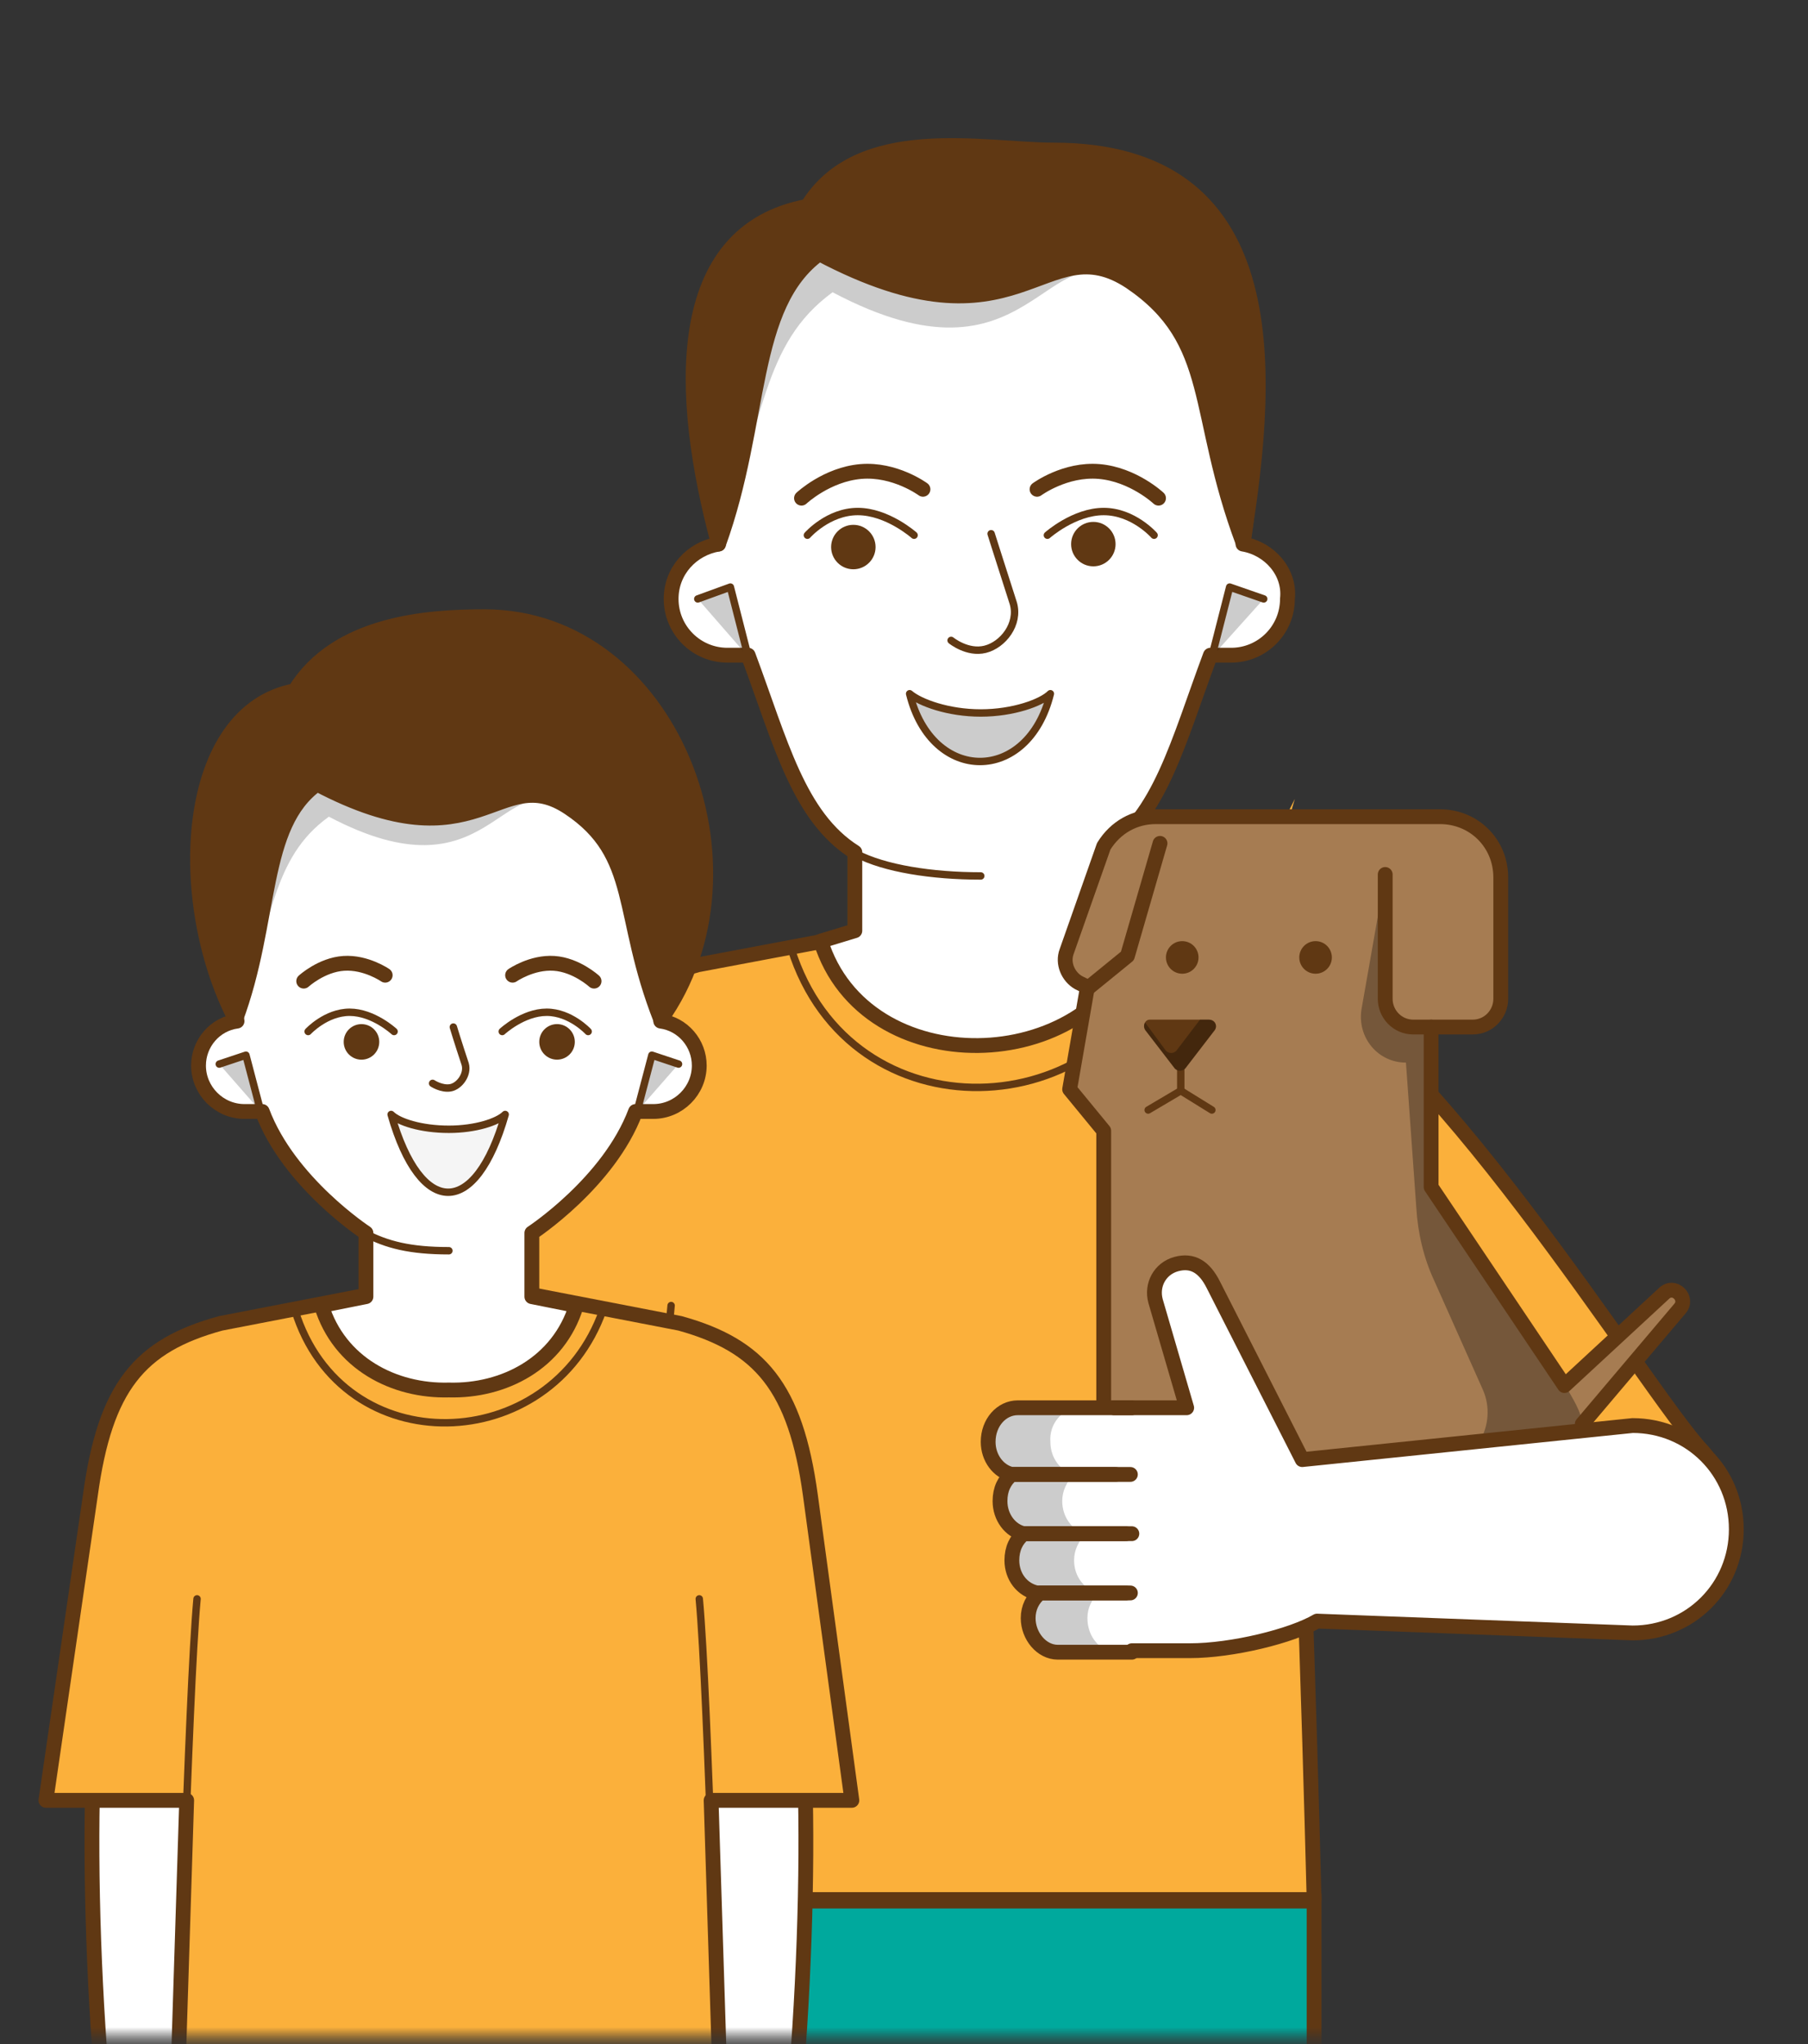 <svg width="161" height="182" viewBox="0 0 161 182" fill="none" xmlns="http://www.w3.org/2000/svg">
<rect x="0" y="0" width="161" height="182" fill="#333333" stroke="none"/>
<mask id="mask0" mask-type="alpha" maskUnits="userSpaceOnUse" x="0" y="0" width="161" height="182">
<rect width="160.948" height="180.706" transform="translate(0 0.699)" fill="#C4C4C4"/>
</mask>
<g mask="url(#mask0)">
<path d="M12.929 0C25.725 4.485 45.778 37.592 50.659 42.736C55.54 48.012 41.556 52.629 41.556 52.629L21.108 53.156L0 12.267L12.929 0Z" transform="translate(100.923 86.436)" fill="#FBB03B" stroke="#603813" stroke-width="1.319" stroke-miterlimit="10"/>
<path d="M71.767 35.086C72.822 45.506 73.878 87.978 73.878 87.978H44.195H14.512L15.303 57.114H1.00651e-06L4.617 23.61C6.2 11.739 10.158 7.255 18.997 4.748L44.195 0L69.392 4.88C78.231 7.386 82.057 11.871 83.772 24.798L80.342 33.239L71.767 35.086Z" transform="translate(43.14 81.158)" fill="#FBB03B"/>
<path d="M1.00651e-06 52.761V4.02532e-06H59.366V52.761" transform="translate(57.651 169.27)" fill="#00A99D"/>
<path d="M1.00651e-06 52.761V4.02532e-06H59.366V52.761" transform="translate(57.651 169.27)" stroke="#603813" stroke-width="1.319" stroke-miterlimit="10"/>
<path d="M2.01301e-06 0C5.277 16.883 28.232 16.092 33.773 0H2.01301e-06Z" transform="translate(70.448 84.457)" fill="#FBB03B"/>
<path d="M50.923 33.371C53.561 17.015 48.021 2.01266e-06 27.572 2.01266e-06C7.256 2.01266e-06 1.583 17.015 4.222 33.371C1.847 33.767 -1.00651e-06 35.745 -1.00651e-06 38.252C-1.00651e-06 41.022 2.243 43.264 5.013 43.264H6.86C9.762 51.046 11.345 57.641 16.359 60.807V67.798L13.324 68.721C17.282 81.383 37.335 80.856 41.556 68.721L38.522 67.798V60.807C43.535 57.641 45.118 51.046 48.021 43.264H49.867C52.638 43.264 54.881 41.022 54.881 38.252C55.145 35.877 53.298 33.767 50.923 33.371Z" transform="translate(59.762 15.076)" fill="#FBB03B"/>
<path opacity="0.2" d="M36.675 2.638C28.892 -2.638 28.1 12.926 10.158 3.429C3.826 8.046 4.09 14.905 0 25.853C3.958 14.905 2.639 4.617 8.971 -2.01266e-06C26.913 9.497 28.892 -2.506 36.675 2.638Z" transform="translate(63.983 22.594)" fill="#FBB03B"/>
<path d="M32.076 0.401C25.875 0.401 14.794 -2.105 10.177 5.413C-1.961 7.656 -1.301 22.297 2.261 35.487C6.219 24.539 4.9 14.251 11.232 9.634C29.174 19.131 31.152 6.996 38.936 12.14C46.72 17.416 44.609 23.748 48.962 35.355C51.601 19.263 52.392 0.401 32.076 0.401Z" transform="translate(61.723 12.959)" fill="#FBB03B"/>
<path d="M4.02602e-06 -2.01266e-06C2.507 1.319 6.728 1.979 11.082 1.979L4.02602e-06 -2.01266e-06Z" transform="translate(76.252 76.014)" fill="#FBB03B"/>
<path d="M2.77 5.54C4.3 5.54 5.541 4.3 5.541 2.77C5.541 1.24 4.3 0 2.77 0C1.24 0 2.01301e-06 1.24 2.01301e-06 2.77C2.01301e-06 4.3 1.24 5.54 2.77 5.54Z" transform="translate(73.747 46.863)" fill="#FBB03B"/>
<path d="M7.124 2.11C6.596 0.923 5.277 2.01266e-06 3.562 2.01266e-06C1.847 2.01266e-06 0.528 0.923 -4.02602e-06 2.11" transform="translate(72.823 44.754)" fill="#FBB03B"/>
<path d="M2.77 5.54C4.3 5.54 5.541 4.3 5.541 2.77C5.541 1.24 4.3 0 2.77 0C1.24 0 4.02602e-06 1.24 4.02602e-06 2.77C4.02602e-06 4.3 1.24 5.54 2.77 5.54Z" transform="translate(95.383 46.863)" fill="#FBB03B"/>
<path d="M7.124 2.11C6.596 0.923 5.277 2.01266e-06 3.562 2.01266e-06C1.847 2.01266e-06 0.528 0.923 -4.02602e-06 2.11" transform="translate(94.591 44.754)" fill="#FBB03B"/>
<path d="M4.02602e-06 2.01266e-06C0.792 1.979 3.034 3.429 5.673 3.429C8.311 3.429 10.686 1.979 11.345 2.01266e-06" transform="translate(81.529 63.221)" fill="#FBB03B"/>
<g opacity="0.2">
<path opacity="0.2" d="M2.555 2.01266e-06C1.104 2.01266e-06 -2.59 12.267 2.951 12.531C8.756 12.926 4.006 2.01266e-06 2.555 2.01266e-06Z" transform="translate(84.779 47.393)" fill="#FBB03B"/>
</g>
<path d="M2.529 0C1.078 0 -2.352 12.399 2.529 12.399C7.41 12.531 3.98 0 2.529 0Z" transform="translate(84.805 46.205)" fill="#FBB03B"/>
<path d="M0 12.926L3.562 10.024L6.464 2.01266e-06" transform="translate(108.838 71.135)" fill="#FBB03B"/>
<path d="M1.451 2.902C2.253 2.902 2.902 2.252 2.902 1.451C2.902 0.65 2.253 0 1.451 0C0.65 0 4.02602e-06 0.65 4.02602e-06 1.451C4.02602e-06 2.252 0.65 2.902 1.451 2.902Z" transform="translate(115.83 79.84)" fill="#FBB03B"/>
<path d="M1.451 2.902C2.253 2.902 2.902 2.252 2.902 1.451C2.902 0.65 2.253 0 1.451 0C0.65 0 4.02602e-06 0.65 4.02602e-06 1.451C4.02602e-06 2.252 0.65 2.902 1.451 2.902Z" transform="translate(127.703 79.84)" fill="#FBB03B"/>
<path d="M5.673 1.715L2.902 -2.01266e-06L-2.01301e-06 1.715" transform="translate(114.247 93.164)" fill="#FBB03B"/>
<path d="M0.106 0.923L2.745 4.353C3.009 4.617 3.404 4.617 3.668 4.353L6.307 0.923C6.571 0.528 6.307 4.02532e-06 5.779 4.02532e-06H0.502C0.106 4.02532e-06 -0.158 0.528 0.106 0.923Z" transform="translate(113.877 86.832)" fill="#FBB03B"/>
<path opacity="0.3" d="M5.772 4.02532e-06H4.98L2.869 2.77C2.606 3.034 2.21 3.034 1.946 2.77L0.099 0.264C-0.033 0.396 -0.033 0.66 0.099 0.923L2.737 4.353C3.001 4.617 3.397 4.617 3.661 4.353L6.299 0.923C6.563 0.528 6.299 4.02532e-06 5.772 4.02532e-06Z" transform="translate(113.885 86.832)" fill="#FBB03B"/>
<path opacity="0.2" d="M8.179 0H2.639C1.187 0 4.02602e-06 1.319 4.02602e-06 3.034C4.02602e-06 4.485 0.923 5.672 2.111 5.936C1.451 6.463 1.055 7.255 1.055 8.31C1.055 9.761 1.979 10.948 3.166 11.212C2.507 11.739 2.111 12.531 2.111 13.586C2.111 15.037 3.034 16.224 4.354 16.488C3.694 17.015 3.298 17.807 3.298 18.73C3.298 20.313 4.485 21.764 5.937 21.764H11.477C10.026 21.764 8.839 20.445 8.839 18.73C8.839 17.807 9.235 17.015 9.894 16.488C8.575 16.224 7.652 15.037 7.652 13.586C7.652 12.663 8.047 11.871 8.707 11.212C7.52 10.948 6.596 9.761 6.596 8.31C6.596 7.387 6.992 6.595 7.652 5.936C6.464 5.672 5.541 4.485 5.541 3.034C5.409 1.451 6.596 0 8.179 0Z" transform="translate(99.999 121.389)" fill="#FBB03B"/>
<path d="M8.707 0H1.451C1.319 0 1.187 0 1.055 0C0.396 0.528 0 1.319 0 2.242C0 3.825 1.187 5.276 2.638 5.276H9.235" transform="translate(103.561 137.877)" fill="#FBB03B"/>
<path d="M10.158 0H1.583C1.451 0 1.187 0 1.055 0C0.396 0.528 2.01301e-06 1.319 2.01301e-06 2.374C2.01301e-06 3.825 0.923 5.012 2.243 5.276C2.375 5.276 2.507 5.276 2.639 5.276H9.894H10.554" transform="translate(102.109 132.6)" fill="#FBB03B"/>
<path d="M10.29 0H1.583C1.451 0 1.187 0 1.055 0C0.396 0.528 -2.01301e-06 1.319 -2.01301e-06 2.374C-2.01301e-06 3.825 0.923 5.012 2.111 5.276C2.243 5.276 2.507 5.276 2.638 5.276H11.214H11.741" transform="translate(101.054 127.324)" fill="#FBB03B"/>
<path d="M12.797 0H11.214H2.639C1.187 0 4.02602e-06 1.319 4.02602e-06 3.034C4.02602e-06 4.485 0.923 5.672 2.111 5.936C2.243 5.936 2.507 5.936 2.639 5.936H11.345H12.665" transform="translate(99.999 121.389)" fill="#FBB03B"/>
<path opacity="0.2" d="M4.485 6.199L2.902 -2.01266e-06L-2.01301e-06 1.055" transform="translate(62.137 52.272)" fill="#FBB03B"/>
<path opacity="0.2" d="M4.02602e-06 6.199L1.583 -2.01266e-06L4.617 1.055" transform="translate(107.915 52.272)" fill="#FBB03B"/>
<path d="M4.485 6.199L2.902 -2.01266e-06L-2.01301e-06 1.055" transform="translate(62.137 52.272)" fill="#FBB03B"/>
<path d="M4.02602e-06 6.199L1.583 -2.01266e-06L4.617 1.055" transform="translate(107.915 52.272)" fill="#FBB03B"/>
<path d="M71.767 35.086C72.822 45.506 73.878 87.978 73.878 87.978H44.195H14.512L15.303 57.114H1.00651e-06L4.617 23.61C6.2 11.739 10.158 7.255 18.997 4.748L44.195 0L69.392 4.88C78.231 7.386 82.057 11.871 83.772 24.797L80.342 33.239L71.767 35.086Z" transform="translate(43.14 81.158)" stroke="#603813" stroke-width="1.319" stroke-miterlimit="10" stroke-linecap="round" stroke-linejoin="round"/>
<path d="M2.01301e-06 0C5.277 16.883 28.232 16.092 33.773 0" transform="translate(70.448 84.455)" stroke="#603813" stroke-width="0.66" stroke-miterlimit="10" stroke-linecap="round" stroke-linejoin="round"/>
<path d="M50.923 33.371C53.561 17.015 48.021 2.01266e-06 27.572 2.01266e-06C7.256 2.01266e-06 1.583 17.015 4.222 33.371C1.847 33.767 -1.00651e-06 35.745 -1.00651e-06 38.252C-1.00651e-06 41.022 2.243 43.264 5.013 43.264H6.86C9.762 51.046 11.345 57.641 16.359 60.807V67.798L13.324 68.721C17.282 81.383 37.335 80.856 41.556 68.721L38.522 67.798V60.807C43.535 57.641 45.118 51.046 48.021 43.264H49.867C52.638 43.264 54.881 41.022 54.881 38.252C55.145 35.877 53.298 33.767 50.923 33.371Z" transform="translate(59.763 15.074)" fill="white" stroke="#603813" stroke-width="1.319" stroke-miterlimit="10" stroke-linecap="round" stroke-linejoin="round"/>
<path opacity="0.2" d="M36.675 2.638C28.892 -2.638 28.1 12.926 10.158 3.429C3.826 8.046 4.09 14.905 0 25.853C3.958 14.905 2.639 4.617 8.971 -2.01266e-06C26.913 9.497 28.892 -2.506 36.675 2.638Z" transform="translate(63.983 22.592)" fill="black"/>
<path d="M32.076 0.401C25.875 0.401 14.794 -2.105 10.177 5.413C-1.961 7.656 -1.301 22.297 2.261 35.487C6.219 24.539 4.9 14.251 11.232 9.634C29.174 19.131 31.152 6.996 38.936 12.14C46.72 17.416 44.609 23.748 48.962 35.355C51.601 19.263 52.392 0.401 32.076 0.401Z" transform="translate(61.723 12.959)" fill="#603813" stroke="#603813" stroke-width="1.319" stroke-miterlimit="10" stroke-linecap="round" stroke-linejoin="round"/>
<path d="M4.02602e-06 -2.01266e-06C2.507 1.319 6.728 1.979 11.082 1.979" transform="translate(76.253 76.014)" stroke="#603813" stroke-width="0.66" stroke-miterlimit="10" stroke-linecap="round" stroke-linejoin="round"/>
<path d="M44.46 50.65L32.586 32.975V18.73H36.28C37.731 18.73 38.787 17.543 38.787 16.224V5.408C38.787 2.374 36.412 -2.01266e-06 33.378 -2.01266e-06H8.048C6.201 -2.01266e-06 4.486 0.923 3.431 2.638L0.133 12.003C-0.263 13.058 0.265 14.245 1.188 14.773L1.98 15.169L0.397 24.27L3.431 27.963V69.117H44.987L46.043 54.08L54.75 43.791C55.541 42.868 54.222 41.549 53.299 42.472L44.46 50.65Z" transform="translate(94.853 72.717)" fill="#A67C52"/>
<path opacity="0.3" d="M29.023 13.586H27.44C25.989 13.586 24.934 12.399 24.934 11.08V0L22.823 12.003C22.427 14.509 24.274 16.752 26.781 16.752L27.704 29.678C27.836 31.92 28.364 34.163 29.287 36.141L33.641 45.902C34.96 48.936 32.981 52.497 29.683 52.893L13.456 55.135L-2.01301e-06 63.972V64.104H41.424L42.48 49.068C42.48 47.88 41.556 46.561 40.897 45.374L29.023 27.699V13.586Z" transform="translate(98.417 77.861)" fill="black"/>
<path d="M44.46 50.65L32.586 32.975V18.73H36.28C37.731 18.73 38.787 17.543 38.787 16.224V5.408C38.787 2.374 36.412 -2.01266e-06 33.378 -2.01266e-06H8.048C6.201 -2.01266e-06 4.486 0.923 3.431 2.638L0.133 12.003C-0.263 13.058 0.265 14.245 1.188 14.773L1.98 15.169L0.397 24.27L3.431 27.963V69.117H44.987L46.043 54.08L54.75 43.791C55.541 42.868 54.222 41.549 53.299 42.472L44.46 50.65Z" transform="translate(94.853 72.717)" stroke="#603813" stroke-width="1.319" stroke-miterlimit="10" stroke-linecap="round" stroke-linejoin="round"/>
<path d="M2.01301e-06 12.926L3.562 10.024L6.464 2.01266e-06" transform="translate(96.834 75.092)" stroke="#603813" stroke-width="1.319" stroke-miterlimit="10" stroke-linecap="round" stroke-linejoin="round"/>
<path d="M1.451 2.902C2.253 2.902 2.902 2.252 2.902 1.451C2.902 0.65 2.253 0 1.451 0C0.65 0 -4.02602e-06 0.65 -4.02602e-06 1.451C-4.02602e-06 2.252 0.65 2.902 1.451 2.902Z" transform="translate(103.825 83.797)" fill="#603813"/>
<path d="M1.451 2.902C2.253 2.902 2.902 2.252 2.902 1.451C2.902 0.65 2.253 0 1.451 0C0.65 0 -4.02602e-06 0.65 -4.02602e-06 1.451C-4.02602e-06 2.252 0.65 2.902 1.451 2.902Z" transform="translate(115.699 83.797)" fill="#603813"/>
<path d="M4.09 13.586H2.507C1.055 13.586 0 12.399 0 11.08V0" transform="translate(123.351 77.861)" stroke="#603813" stroke-width="1.319" stroke-miterlimit="10" stroke-linecap="round" stroke-linejoin="round"/>
<path d="M-3.05176e-06 -4.02532e-06V2.506" transform="translate(105.145 94.615)" stroke="#603813" stroke-width="0.66" stroke-miterlimit="10" stroke-linecap="round" stroke-linejoin="round"/>
<path d="M5.673 1.715L2.902 -2.01266e-06L0 1.715" transform="translate(102.242 97.119)" stroke="#603813" stroke-width="0.66" stroke-miterlimit="10" stroke-linecap="round" stroke-linejoin="round"/>
<path d="M0.106 0.923L2.745 4.353C3.009 4.617 3.404 4.617 3.668 4.353L6.307 0.923C6.571 0.528 6.307 4.02532e-06 5.779 4.02532e-06H0.502C0.106 4.02532e-06 -0.158 0.528 0.106 0.923Z" transform="translate(101.872 90.789)" fill="#603813"/>
<path opacity="0.3" d="M5.772 4.02532e-06H4.98L2.869 2.77C2.606 3.034 2.21 3.034 1.946 2.77L0.099 0.264C-0.033 0.396 -0.033 0.66 0.099 0.923L2.737 4.353C3.001 4.617 3.397 4.617 3.661 4.353L6.299 0.923C6.563 0.528 6.299 4.02532e-06 5.772 4.02532e-06Z" transform="translate(101.879 90.789)" fill="black"/>
<path d="M57.255 14.489L27.968 17.523L20.053 1.959C19.261 0.376 18.206 -0.284 16.754 0.112C15.303 0.508 14.512 1.959 14.908 3.41L17.678 12.907H11.214H2.638C1.187 12.907 -4.02602e-06 14.226 -4.02602e-06 15.94C-4.02602e-06 17.391 0.923 18.578 2.111 18.842C1.451 19.37 1.055 20.161 1.055 21.216C1.055 22.667 1.979 23.855 3.166 24.118C2.507 24.646 2.111 25.437 2.111 26.492C2.111 27.944 3.034 29.131 4.354 29.394C3.694 29.922 3.298 30.713 3.298 31.637C3.298 33.219 4.485 34.67 5.937 34.67H12.533H17.678C21.504 34.67 26.781 33.351 29.023 32.032L57.123 33.088C62.269 33.088 66.358 28.999 66.358 23.855C66.622 18.578 62.4 14.489 57.255 14.489Z" transform="translate(87.994 112.439)" fill="white"/>
<path opacity="0.2" d="M8.179 0H2.638C1.187 0 -4.02602e-06 1.319 -4.02602e-06 3.034C-4.02602e-06 4.485 0.923 5.672 2.111 5.936C1.451 6.463 1.055 7.255 1.055 8.31C1.055 9.761 1.979 10.948 3.166 11.212C2.507 11.739 2.111 12.531 2.111 13.586C2.111 15.037 3.034 16.224 4.354 16.488C3.694 17.015 3.298 17.807 3.298 18.73C3.298 20.313 4.485 21.764 5.937 21.764H11.477C10.026 21.764 8.839 20.445 8.839 18.73C8.839 17.807 9.235 17.015 9.894 16.488C8.575 16.224 7.652 15.037 7.652 13.586C7.652 12.663 8.047 11.871 8.707 11.212C7.52 10.948 6.596 9.761 6.596 8.31C6.596 7.387 6.992 6.595 7.652 5.936C6.464 5.672 5.541 4.485 5.541 3.034C5.409 1.451 6.596 0 8.179 0Z" transform="translate(87.994 125.346)" fill="black"/>
<path d="M1.583 34.538H6.728C10.554 34.538 15.831 33.219 18.074 31.901L46.174 32.956C51.319 32.956 55.408 28.867 55.408 23.723C55.408 18.578 51.319 14.489 46.174 14.489L16.754 17.523L8.839 1.959C8.047 0.376 6.992 -0.284 5.541 0.112C4.09 0.508 3.298 1.959 3.694 3.41L6.464 12.907H-4.02602e-06" transform="translate(99.208 112.439)" stroke="#603813" stroke-width="1.319" stroke-miterlimit="10" stroke-linecap="round" stroke-linejoin="round"/>
<path d="M8.707 0H1.451C1.319 0 1.187 0 1.055 0C0.396 0.528 2.01301e-06 1.319 2.01301e-06 2.242C2.01301e-06 3.825 1.187 5.276 2.639 5.276H9.235" transform="translate(91.557 141.834)" stroke="#603813" stroke-width="1.319" stroke-miterlimit="10" stroke-linecap="round" stroke-linejoin="round"/>
<path d="M10.158 0H1.583C1.451 0 1.187 0 1.055 0C0.396 0.528 4.02602e-06 1.319 4.02602e-06 2.374C4.02602e-06 3.825 0.923 5.012 2.243 5.276C2.375 5.276 2.507 5.276 2.639 5.276H9.894H10.554" transform="translate(90.106 136.559)" stroke="#603813" stroke-width="1.319" stroke-miterlimit="10" stroke-linecap="round" stroke-linejoin="round"/>
<path d="M10.29 0H1.583C1.451 0 1.187 0 1.055 0C0.396 0.528 0 1.319 0 2.374C0 3.825 0.923 5.012 2.111 5.276C2.243 5.276 2.507 5.276 2.638 5.276H11.214H11.741" transform="translate(89.049 131.281)" stroke="#603813" stroke-width="1.319" stroke-miterlimit="10" stroke-linecap="round" stroke-linejoin="round"/>
<path d="M12.797 0H11.214H2.638C1.187 0 -4.02602e-06 1.319 -4.02602e-06 3.034C-4.02602e-06 4.485 0.923 5.672 2.111 5.936C2.243 5.936 2.507 5.936 2.638 5.936H11.345H12.665" transform="translate(87.994 125.346)" stroke="#603813" stroke-width="1.319" stroke-miterlimit="10" stroke-linecap="round" stroke-linejoin="round"/>
<path opacity="0.2" d="M6.332 1.715C3.43 1.715 0.923 0.791 2.01301e-06 4.02532e-06C1.979 8.046 10.554 8.046 12.533 4.02532e-06C11.741 0.791 9.235 1.715 6.332 1.715Z" transform="translate(81.001 61.768)" fill="black"/>
<path d="M6.332 1.715C3.43 1.715 0.923 0.791 2.01301e-06 4.02532e-06C1.979 8.046 10.554 8.046 12.533 4.02532e-06C11.741 0.791 9.235 1.715 6.332 1.715Z" transform="translate(81.001 61.768)" stroke="#603813" stroke-width="0.66" stroke-miterlimit="10" stroke-linecap="round" stroke-linejoin="round"/>
<path d="M3.562 0C3.562 0 4.354 2.506 5.541 6.199C6.069 8.046 4.617 9.893 3.034 10.288C1.451 10.684 -4.02602e-06 9.497 -4.02602e-06 9.497" transform="translate(84.695 47.523)" fill="white"/>
<path d="M3.562 0C3.562 0 4.354 2.506 5.541 6.199C6.069 8.046 4.617 9.893 3.034 10.288C1.451 10.684 -4.02602e-06 9.497 -4.02602e-06 9.497" transform="translate(84.695 47.523)" stroke="#603813" stroke-width="0.66" stroke-miterlimit="10" stroke-linecap="round" stroke-linejoin="round"/>
<path d="M9.499 2.11C9.499 2.11 7.124 0 4.485 0C1.847 0 0 2.11 0 2.11" transform="translate(71.898 45.545)" fill="white"/>
<path d="M9.499 2.11C9.499 2.11 7.124 0 4.485 0C1.847 0 0 2.11 0 2.11" transform="translate(71.898 45.545)" stroke="#603813" stroke-width="0.66" stroke-miterlimit="10" stroke-linecap="round" stroke-linejoin="round"/>
<path d="M1.979 3.957C3.072 3.957 3.958 3.071 3.958 1.979C3.958 0.886 3.072 2.01266e-06 1.979 2.01266e-06C0.886 2.01266e-06 -2.01301e-06 0.886 -2.01301e-06 1.979C-2.01301e-06 3.071 0.886 3.957 1.979 3.957Z" transform="translate(74.01 46.73)" fill="#603813"/>
<path d="M-4.02602e-06 2.11C-4.02602e-06 2.11 2.375 0 5.013 0C7.652 0 9.499 2.11 9.499 2.11" transform="translate(93.27 45.545)" fill="white"/>
<path d="M-4.02602e-06 2.11C-4.02602e-06 2.11 2.375 0 5.013 0C7.652 0 9.499 2.11 9.499 2.11" transform="translate(93.27 45.545)" stroke="#603813" stroke-width="0.66" stroke-miterlimit="10" stroke-linecap="round" stroke-linejoin="round"/>
<path d="M1.979 3.957C3.072 3.957 3.958 3.071 3.958 1.979C3.958 0.886 3.072 -4.02532e-06 1.979 -4.02532e-06C0.886 -4.02532e-06 4.02602e-06 0.886 4.02602e-06 1.979C4.02602e-06 3.071 0.886 3.957 1.979 3.957Z" transform="translate(95.382 46.469)" fill="#603813"/>
<path d="M10.818 1.609C10.818 1.609 8.311 -0.238 5.277 0.026C2.243 0.29 -2.01301e-06 2.4 -2.01301e-06 2.4" transform="translate(71.371 41.957)" stroke="#603813" stroke-width="1.319" stroke-miterlimit="10" stroke-linecap="round" stroke-linejoin="round"/>
<path d="M0 1.609C0 1.609 2.507 -0.238 5.541 0.026C8.575 0.29 10.818 2.4 10.818 2.4" transform="translate(92.347 41.957)" stroke="#603813" stroke-width="1.319" stroke-miterlimit="10" stroke-linecap="round" stroke-linejoin="round"/>
<path opacity="0.2" d="M4.485 6.199L2.902 -2.01266e-06L-2.01301e-06 1.055" transform="translate(62.137 52.272)" fill="black"/>
<path opacity="0.2" d="M4.02602e-06 6.199L1.583 -2.01266e-06L4.617 1.055" transform="translate(107.915 52.272)" fill="black"/>
<path d="M4.485 6.199L2.902 -2.01266e-06L-2.01301e-06 1.055" transform="translate(62.137 52.272)" stroke="#603813" stroke-width="0.66" stroke-miterlimit="10" stroke-linecap="round" stroke-linejoin="round"/>
<path d="M4.02602e-06 6.199L1.583 -2.01266e-06L4.617 1.055" transform="translate(107.915 52.272)" stroke="#603813" stroke-width="0.66" stroke-miterlimit="10" stroke-linecap="round" stroke-linejoin="round"/>
<path d="M2.111 -2.01266e-06C1.055 10.42 1.00651e-06 52.893 1.00651e-06 52.893" transform="translate(57.651 116.244)" stroke="#603813" stroke-width="0.66" stroke-miterlimit="10" stroke-linecap="round" stroke-linejoin="round"/>
<path d="M3.16 55.794C-0.138 37.46 -0.798 10.816 0.917 -8.05065e-06H62.658C64.373 10.684 63.713 37.46 60.415 55.794" transform="translate(8.187 147.637)" fill="white"/>
<path d="M3.16 55.794C-0.138 37.46 -0.798 10.816 0.917 -8.05065e-06H62.658C64.373 10.684 63.713 37.46 60.415 55.794" transform="translate(8.187 147.637)" stroke="#603813" stroke-width="1.319" stroke-miterlimit="10" stroke-linecap="round" stroke-linejoin="round"/>
<path d="M59.366 46.429L60.026 71.491H36.015H11.873L12.533 46.429H0L3.694 19.258C5.013 9.629 8.179 5.936 15.303 3.957L35.752 4.02532e-06L56.2 3.957C63.456 5.936 66.49 9.629 67.809 20.181L71.503 46.429" transform="translate(3.958 113.869)" fill="#FBB03B"/>
<path opacity="0.2" d="M29.683 2.11C23.351 -2.11 22.691 10.42 8.179 2.77C3.034 6.463 3.166 12.135 0 20.972C3.298 12.135 2.111 3.693 7.256 0C21.768 7.65 23.351 -2.11 29.683 2.11Z" transform="translate(21.108 69.947)" fill="#FBB03B"/>
<path opacity="0.2" d="M3.694 5.012L2.375 -4.02532e-06L-1.00651e-06 0.791" transform="translate(19.524 93.953)" fill="#FBB03B"/>
<path opacity="0.2" d="M0 5.012L1.319 -4.02532e-06L3.694 0.791" transform="translate(56.727 93.953)" fill="#FBB03B"/>
<path d="M71.767 46.429L68.073 19.258C66.754 9.629 63.588 5.936 56.464 3.957L36.015 4.02532e-06L15.567 3.957C8.311 5.936 5.277 9.629 3.958 19.258L5.03253e-07 46.429H12.533L11.741 71.491H35.883H60.026L59.234 46.429H71.767Z" transform="translate(4.09 113.871)" stroke="#603813" stroke-width="1.319" stroke-miterlimit="10" stroke-linecap="round" stroke-linejoin="round"/>
<path d="M-5.03253e-07 2.01266e-06C4.222 13.718 22.823 13.058 27.44 2.01266e-06" transform="translate(26.253 116.641)" stroke="#603813" stroke-width="0.66" stroke-miterlimit="10" stroke-linecap="round" stroke-linejoin="round"/>
<path d="M41.16 30.601C43.271 17.411 38.786 0.132 22.295 -4.02532e-06C5.805 -4.02532e-06 1.319 17.279 3.43 30.601C1.451 30.865 -5.03253e-07 32.58 -5.03253e-07 34.558C-5.03253e-07 36.801 1.847 38.647 4.09 38.647H5.673C8.047 44.978 14.908 49.463 14.908 49.463V55.135L10.95 55.926C12.533 61.071 17.414 63.577 22.295 63.445C27.177 63.577 32.058 61.071 33.641 55.926L29.683 55.135V49.463C29.683 49.463 36.543 44.978 38.918 38.647H40.501C42.744 38.647 44.59 36.801 44.59 34.558C44.59 32.58 43.139 30.865 41.16 30.601Z" transform="translate(17.678 60.318)" fill="white" stroke="#603813" stroke-width="1.319" stroke-miterlimit="10" stroke-linecap="round" stroke-linejoin="round"/>
<path opacity="0.2" d="M29.683 2.11C23.351 -2.11 22.691 10.42 8.179 2.77C3.034 6.463 3.166 12.135 0 20.972C3.298 12.135 2.111 3.693 7.256 0C21.768 7.65 23.351 -2.11 29.683 2.11Z" transform="translate(21.108 69.947)" fill="black"/>
<path d="M25.549 -2.01266e-06C20.536 -2.01266e-06 12.357 0.528 8.663 6.595C-1.232 8.442 -2.155 25.193 3.386 35.877C6.684 27.04 5.497 18.598 10.642 14.905C25.153 22.555 26.736 12.794 33.069 17.015C39.401 21.236 37.554 26.512 41.248 35.877C50.879 22.423 42.172 -2.01266e-06 25.549 -2.01266e-06Z" transform="translate(17.59 54.91)" fill="#603813" stroke="#603813" stroke-width="1.319" stroke-miterlimit="10" stroke-linecap="round" stroke-linejoin="round"/>
<path d="M-2.01301e-06 -4.02532e-06C1.979 1.055 4.09 1.583 7.52 1.583" transform="translate(32.454 109.781)" stroke="#603813" stroke-width="0.66" stroke-miterlimit="10" stroke-linecap="round" stroke-linejoin="round"/>
<g opacity="0.2">
<path opacity="0.2" d="M10.158 -4.02532e-06C7.52 9.233 2.639 9.233 2.01301e-06 -4.02532e-06C0.66 0.66 2.638 1.319 5.145 1.319C7.52 1.319 9.499 0.66 10.158 -4.02532e-06Z" transform="translate(34.828 99.231)" fill="black"/>
</g>
<path d="M10.158 -4.02532e-06C7.52 9.233 2.639 9.233 2.01301e-06 -4.02532e-06C0.66 0.66 2.638 1.319 5.145 1.319C7.52 1.319 9.499 0.66 10.158 -4.02532e-06Z" transform="translate(34.828 99.231)" stroke="#603813" stroke-width="0.66" stroke-miterlimit="10" stroke-linecap="round" stroke-linejoin="round"/>
<path d="M1.847 4.02532e-06C1.847 4.02532e-06 2.243 1.319 2.902 3.298C3.166 4.221 2.375 5.276 1.583 5.408C0.792 5.54 1.00651e-06 5.012 1.00651e-06 5.012" transform="translate(38.523 91.449)" fill="white"/>
<path d="M1.847 4.02532e-06C1.847 4.02532e-06 2.243 1.319 2.902 3.298C3.166 4.221 2.375 5.276 1.583 5.408C0.792 5.54 1.00651e-06 5.012 1.00651e-06 5.012" transform="translate(38.523 91.449)" stroke="#603813" stroke-width="0.66" stroke-miterlimit="10" stroke-linecap="round" stroke-linejoin="round"/>
<path d="M7.652 1.715C7.652 1.715 5.805 4.02532e-06 3.694 4.02532e-06C1.583 4.02532e-06 -1.00651e-06 1.715 -1.00651e-06 1.715" transform="translate(27.44 90.129)" stroke="#603813" stroke-width="0.66" stroke-miterlimit="10" stroke-linecap="round" stroke-linejoin="round"/>
<path d="M1.583 3.166C2.457 3.166 3.166 2.457 3.166 1.583C3.166 0.709 2.457 -2.01266e-06 1.583 -2.01266e-06C0.709 -2.01266e-06 0 0.709 0 1.583C0 2.457 0.709 3.166 1.583 3.166Z" transform="translate(30.606 91.186)" fill="#603813"/>
<path d="M1.583 3.166C2.457 3.166 3.166 2.457 3.166 1.583C3.166 0.709 2.457 -2.01266e-06 1.583 -2.01266e-06C0.709 -2.01266e-06 2.01301e-06 0.709 2.01301e-06 1.583C2.01301e-06 2.457 0.709 3.166 1.583 3.166Z" transform="translate(48.02 91.184)" fill="#603813"/>
<path d="M7.256 1.065C7.256 1.065 5.541 -0.122 3.562 0.01C1.583 0.142 0 1.593 0 1.593" transform="translate(27.045 85.766)" stroke="#603813" stroke-width="1.319" stroke-miterlimit="10" stroke-linecap="round" stroke-linejoin="round"/>
<path d="M2.01301e-06 1.715C2.01301e-06 1.715 1.847 4.02532e-06 3.958 4.02532e-06C6.069 4.02532e-06 7.652 1.715 7.652 1.715" transform="translate(44.723 90.129)" stroke="#603813" stroke-width="0.66" stroke-miterlimit="10" stroke-linecap="round" stroke-linejoin="round"/>
<path d="M-2.01301e-06 1.065C-2.01301e-06 1.065 1.715 -0.122 3.694 0.01C5.673 0.142 7.256 1.593 7.256 1.593" transform="translate(45.645 85.766)" stroke="#603813" stroke-width="1.319" stroke-miterlimit="10" stroke-linecap="round" stroke-linejoin="round"/>
<path opacity="0.2" d="M3.694 5.012L2.375 -4.02532e-06L-1.00651e-06 0.791" transform="translate(19.525 93.953)" fill="black"/>
<path opacity="0.2" d="M0 5.012L1.319 -4.02532e-06L3.694 0.791" transform="translate(56.728 93.953)" fill="black"/>
<path d="M3.694 5.012L2.375 -4.02532e-06L-1.00651e-06 0.791" transform="translate(19.525 93.953)" stroke="#603813" stroke-width="0.66" stroke-miterlimit="10" stroke-linecap="round" stroke-linejoin="round"/>
<path d="M0 5.012L1.319 -4.02532e-06L3.694 0.791" transform="translate(56.728 93.953)" stroke="#603813" stroke-width="0.66" stroke-miterlimit="10" stroke-linecap="round" stroke-linejoin="round"/>
<path d="M1.715 -8.05065e-06C0.923 8.574 0 43 0 43" transform="translate(15.831 142.361)" stroke="#603813" stroke-width="0.66" stroke-miterlimit="10" stroke-linecap="round" stroke-linejoin="round"/>
<path d="M1.00651e-06 -8.05065e-06C0.792 8.442 1.715 43 1.715 43" transform="translate(62.269 142.361)" stroke="#603813" stroke-width="0.66" stroke-miterlimit="10" stroke-linecap="round" stroke-linejoin="round"/>
</g>
</svg>

